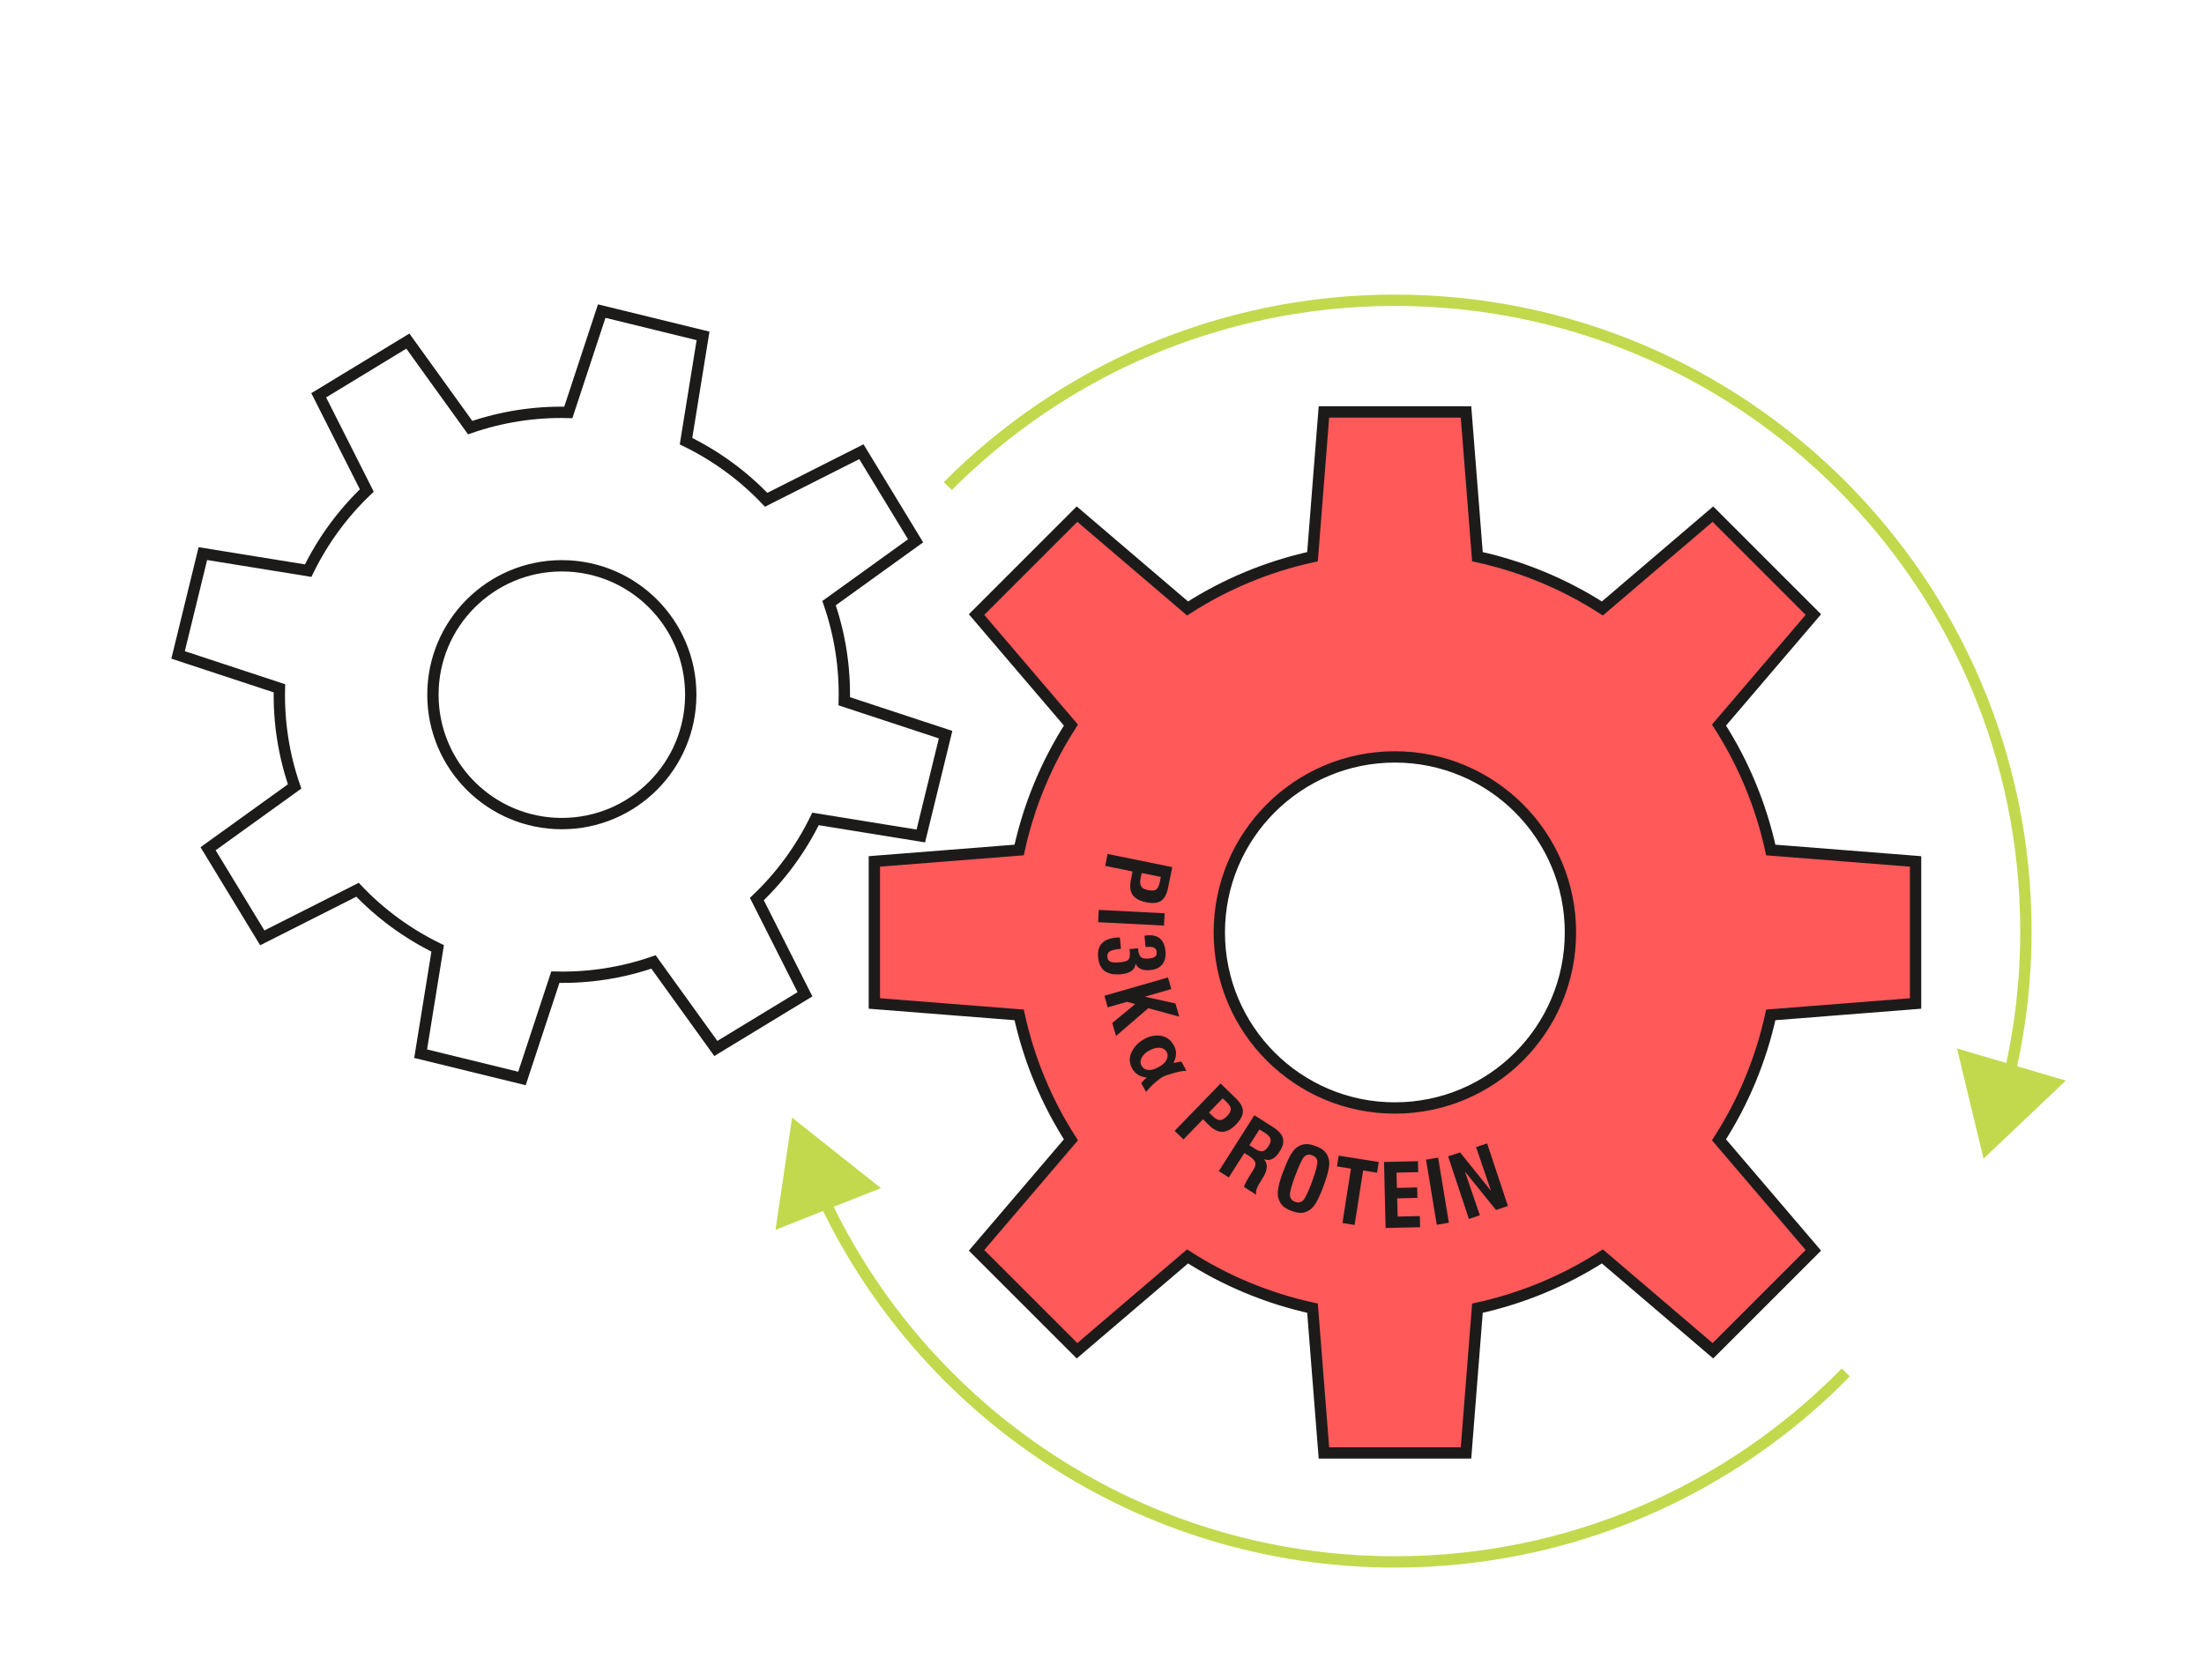<?xml version="1.0" encoding="UTF-8"?><svg id="Layer_1" xmlns="http://www.w3.org/2000/svg" viewBox="0 0 227.72 173.58"><defs><style>.cls-1{fill:#ff595a;}.cls-1,.cls-2{stroke:#1c1b1a;}.cls-1,.cls-2,.cls-3{stroke-miterlimit:10;stroke-width:1.17px;}.cls-2,.cls-3{fill:none;}.cls-3{stroke:#c2d94d;}.cls-4{fill:#1c1b1a;}.cls-4,.cls-5{stroke-width:0px;}.cls-5{fill:#c2d94d;}</style></defs><path class="cls-1" d="m197.92,103.7v-14.68l-14.96-1.18c-1.02-4.66-2.85-9.02-5.35-12.91l9.75-11.42-10.38-10.38-11.42,9.75c-3.89-2.5-8.25-4.33-12.91-5.35l-1.18-14.96h-14.68l-1.18,14.96c-4.66,1.02-9.02,2.85-12.91,5.35l-11.42-9.75-10.38,10.38,9.75,11.42c-2.5,3.89-4.33,8.25-5.35,12.91l-14.96,1.18v14.68l14.96,1.18c1.02,4.66,2.85,9.02,5.35,12.91l-9.75,11.42,10.38,10.38,11.42-9.75c3.89,2.5,8.25,4.33,12.91,5.35l1.18,14.96h14.68l1.18-14.96c4.66-1.02,9.02-2.85,12.91-5.35l11.42,9.75,10.38-10.38-9.75-11.42c2.5-3.89,4.33-8.25,5.35-12.91l14.96-1.18Zm-53.8,10.8c-10.02,0-18.14-8.12-18.14-18.14s8.12-18.14,18.14-18.14,18.14,8.12,18.14,18.14-8.12,18.14-18.14,18.14Z"/><circle class="cls-2" cx="58.05" cy="71.79" r="13.32"/><path class="cls-2" d="m95.14,86.39l2.56-10.47-10.47-3.45c.09-3.5-.46-6.93-1.57-10.14l8.94-6.44-5.6-9.21-9.84,4.97c-2.34-2.46-5.13-4.52-8.28-6.06l1.76-10.88-10.47-2.56-3.45,10.47c-3.5-.09-6.93.46-10.14,1.57l-6.44-8.94-9.21,5.6,4.97,9.84c-2.46,2.34-4.52,5.13-6.06,8.28l-10.88-1.76-2.56,10.47,10.47,3.45c-.09,3.5.46,6.93,1.57,10.14l-8.94,6.44,5.6,9.21,9.84-4.97c2.34,2.46,5.13,4.52,8.28,6.06l-1.76,10.88,10.47,2.56,3.45-10.47c3.5.09,6.93-.46,10.14-1.57l6.44,8.94,9.21-5.6-4.97-9.84c2.46-2.34,4.52-5.13,6.06-8.28l10.88,1.76Z"/><path class="cls-4" d="m114.44,88.25l6.68,1.36-.44,2.16c-.13.66-.38,1.1-.73,1.33-.35.23-.86.28-1.54.14-.66-.13-1.12-.39-1.38-.76-.26-.37-.32-.88-.19-1.51l.18-.91-2.83-.58.25-1.24Zm3.52,1.97l-.11.52c-.08.39-.06.68.06.86.12.19.36.32.73.39.37.07.64.05.81-.06.17-.12.3-.37.38-.77l.11-.54-1.99-.4Z"/><path class="cls-4" d="m113.52,94.03l6.81.35-.06,1.27-6.81-.35.06-1.27Z"/><path class="cls-4" d="m115.79,98.06h-.08c-.5.05-.86.14-1.05.26-.19.12-.27.31-.25.56.02.25.13.41.31.5.19.09.52.11.97.07.46-.04.76-.13.89-.27.14-.14.19-.38.16-.74,0-.08-.01-.14-.02-.2,0-.05-.01-.1-.02-.16l.89-.08v.09c.04.41.14.68.29.81.15.14.41.19.78.16.34-.03.57-.1.69-.2.12-.1.18-.26.16-.48-.02-.21-.1-.36-.26-.44-.15-.08-.4-.11-.73-.08h-.16s-.11-1.16-.11-1.16c.03,0,.06-.01.09-.02.03,0,.09,0,.16-.02,1.17-.1,1.82.45,1.92,1.68.03.28,0,.54-.05.76-.06.22-.16.42-.29.58-.14.16-.31.29-.52.39s-.46.16-.73.18c-.38.04-.7,0-.95-.11s-.43-.29-.54-.54c-.05.33-.2.58-.45.75-.25.18-.61.29-1.07.33-.74.07-1.3-.05-1.69-.34-.39-.29-.61-.77-.67-1.43-.06-.63.08-1.11.4-1.44.32-.33.85-.53,1.58-.59.03,0,.08,0,.14,0,.06,0,.11,0,.13,0l.11,1.18Z"/><path class="cls-4" d="m114.12,102.9l6.56-1.89.34,1.2-2.74.79,3.17.7.39,1.36-3.2-.87-3.33,2.87-.39-1.34,2.37-1.96-.85-.23-1.99.57-.34-1.2Z"/><path class="cls-4" d="m122.07,109.71l.51.94c-.38.01-.83.1-1.36.25-.52.15-.88.28-1.07.38-.24.13-.53.35-.87.65-.34.3-.63.61-.87.91l-.5-.92s.11-.1.18-.19c.13-.14.26-.27.39-.39-.69-.04-1.2-.36-1.52-.95-.3-.56-.31-1.12-.03-1.69.28-.56.72-1.01,1.33-1.34.57-.31,1.14-.41,1.72-.31.57.1,1.01.44,1.32,1.01.3.56.28,1.16-.07,1.8.21-.06.49-.11.84-.16Zm-3.31-1.16c-.38.21-.65.46-.8.75-.15.29-.16.57-.01.83.13.25.35.4.65.44.3.04.66-.05,1.1-.29.43-.23.71-.49.84-.78.13-.29.13-.55,0-.79-.13-.25-.36-.39-.68-.43-.32-.04-.68.05-1.09.27Z"/><path class="cls-4" d="m121.36,116.87l4.75-4.9,1.58,1.53c.48.47.72.91.73,1.33,0,.42-.23.88-.71,1.37-.47.49-.93.74-1.38.76-.45.02-.91-.2-1.38-.65l-.66-.64-2.01,2.08-.91-.88Zm3.55-1.9l.38.37c.29.28.54.41.76.41.22,0,.46-.13.73-.41.26-.27.39-.51.39-.72,0-.21-.15-.45-.44-.74l-.4-.38-1.41,1.46Z"/><path class="cls-4" d="m125.94,121.01l3.66-5.76,1.92,1.22c.58.37.92.75,1.03,1.15.11.4,0,.86-.35,1.4-.24.38-.49.63-.77.76s-.55.12-.85,0c.42.46.41,1.06-.02,1.8l-.05.07-.46.78c-.06.11-.12.21-.16.31-.04.09-.07.18-.09.26-.02.08-.03.16-.03.24,0,.08,0,.15.03.23l-1.27-.81c.03-.12.08-.24.15-.38.03-.07.08-.15.13-.25.05-.1.12-.21.19-.33l.37-.61.1-.15c.21-.33.29-.61.22-.82-.07-.22-.31-.46-.75-.74l-.37-.23-1.61,2.53-1.04-.66Zm3.15-2.66l.62.39c.31.2.57.27.77.22.2-.04.4-.23.61-.55.18-.28.24-.53.18-.73-.06-.2-.26-.41-.61-.63l-.53-.33-1.04,1.63Z"/><path class="cls-4" d="m132.61,121.03c.12-.34.24-.64.36-.91.11-.26.22-.49.33-.69.11-.19.22-.36.32-.49.1-.13.21-.24.31-.32.29-.22.59-.35.9-.38.3-.03.67.03,1.09.19.42.15.74.34.95.56.21.22.36.51.44.87.03.13.04.28.03.45s-.03.37-.08.58c-.04.21-.11.46-.19.73-.08.27-.19.58-.31.92-.12.34-.24.64-.36.9-.12.26-.22.49-.33.69-.21.38-.42.65-.63.82-.29.22-.59.35-.9.38-.3.03-.67-.03-1.09-.19-.42-.15-.74-.34-.95-.56-.21-.22-.35-.51-.44-.87-.03-.13-.04-.28-.04-.45,0-.17.03-.36.07-.58s.11-.46.19-.74c.08-.28.19-.58.31-.92Zm1.22.45c-.39,1.05-.57,1.74-.55,2.06.03.32.21.54.54.66.32.12.6.07.82-.15.22-.23.53-.87.92-1.93.39-1.06.57-1.75.55-2.07-.02-.32-.2-.53-.53-.66s-.61-.07-.83.16c-.22.23-.53.88-.92,1.94Z"/><path class="cls-4" d="m138.7,126.4l.88-5.63-1.44-.23.17-1.11,4.14.65-.17,1.11-1.44-.23-.88,5.63-1.26-.2Z"/><path class="cls-4" d="m143.16,126.9l-.16-6.82,3.5-.08.03,1.13-2.24.05.04,1.58,2.09-.05.03,1.08-2.09.05.05,1.88,2.29-.05.03,1.15-3.56.08Z"/><path class="cls-4" d="m148.45,126.57l-1.11-6.73,1.25-.21,1.11,6.73-1.25.21Z"/><path class="cls-4" d="m151.77,125.97l-2.15-6.47,1.24-.41,3.19,3.97-1.54-4.52,1.14-.38,2.15,6.47-1.23.41-3.21-3.97,1.54,4.52-1.13.38Z"/><path class="cls-3" d="m97.93,50.23c11.8-11.86,28.14-19.2,46.2-19.2,36,0,65.19,29.18,65.19,65.19,0,5.33-.64,10.51-1.85,15.47"/><polygon class="cls-5" points="202.2 108.35 204.94 119.74 213.44 111.67 202.2 108.35"/><path class="cls-3" d="m190.71,141.83c-11.83,12.08-28.33,19.58-46.58,19.58-26.31,0-48.98-15.59-59.28-38.03"/><polygon class="cls-5" points="91.02 122.78 81.84 115.5 80.13 127.09 91.02 122.78"/></svg>